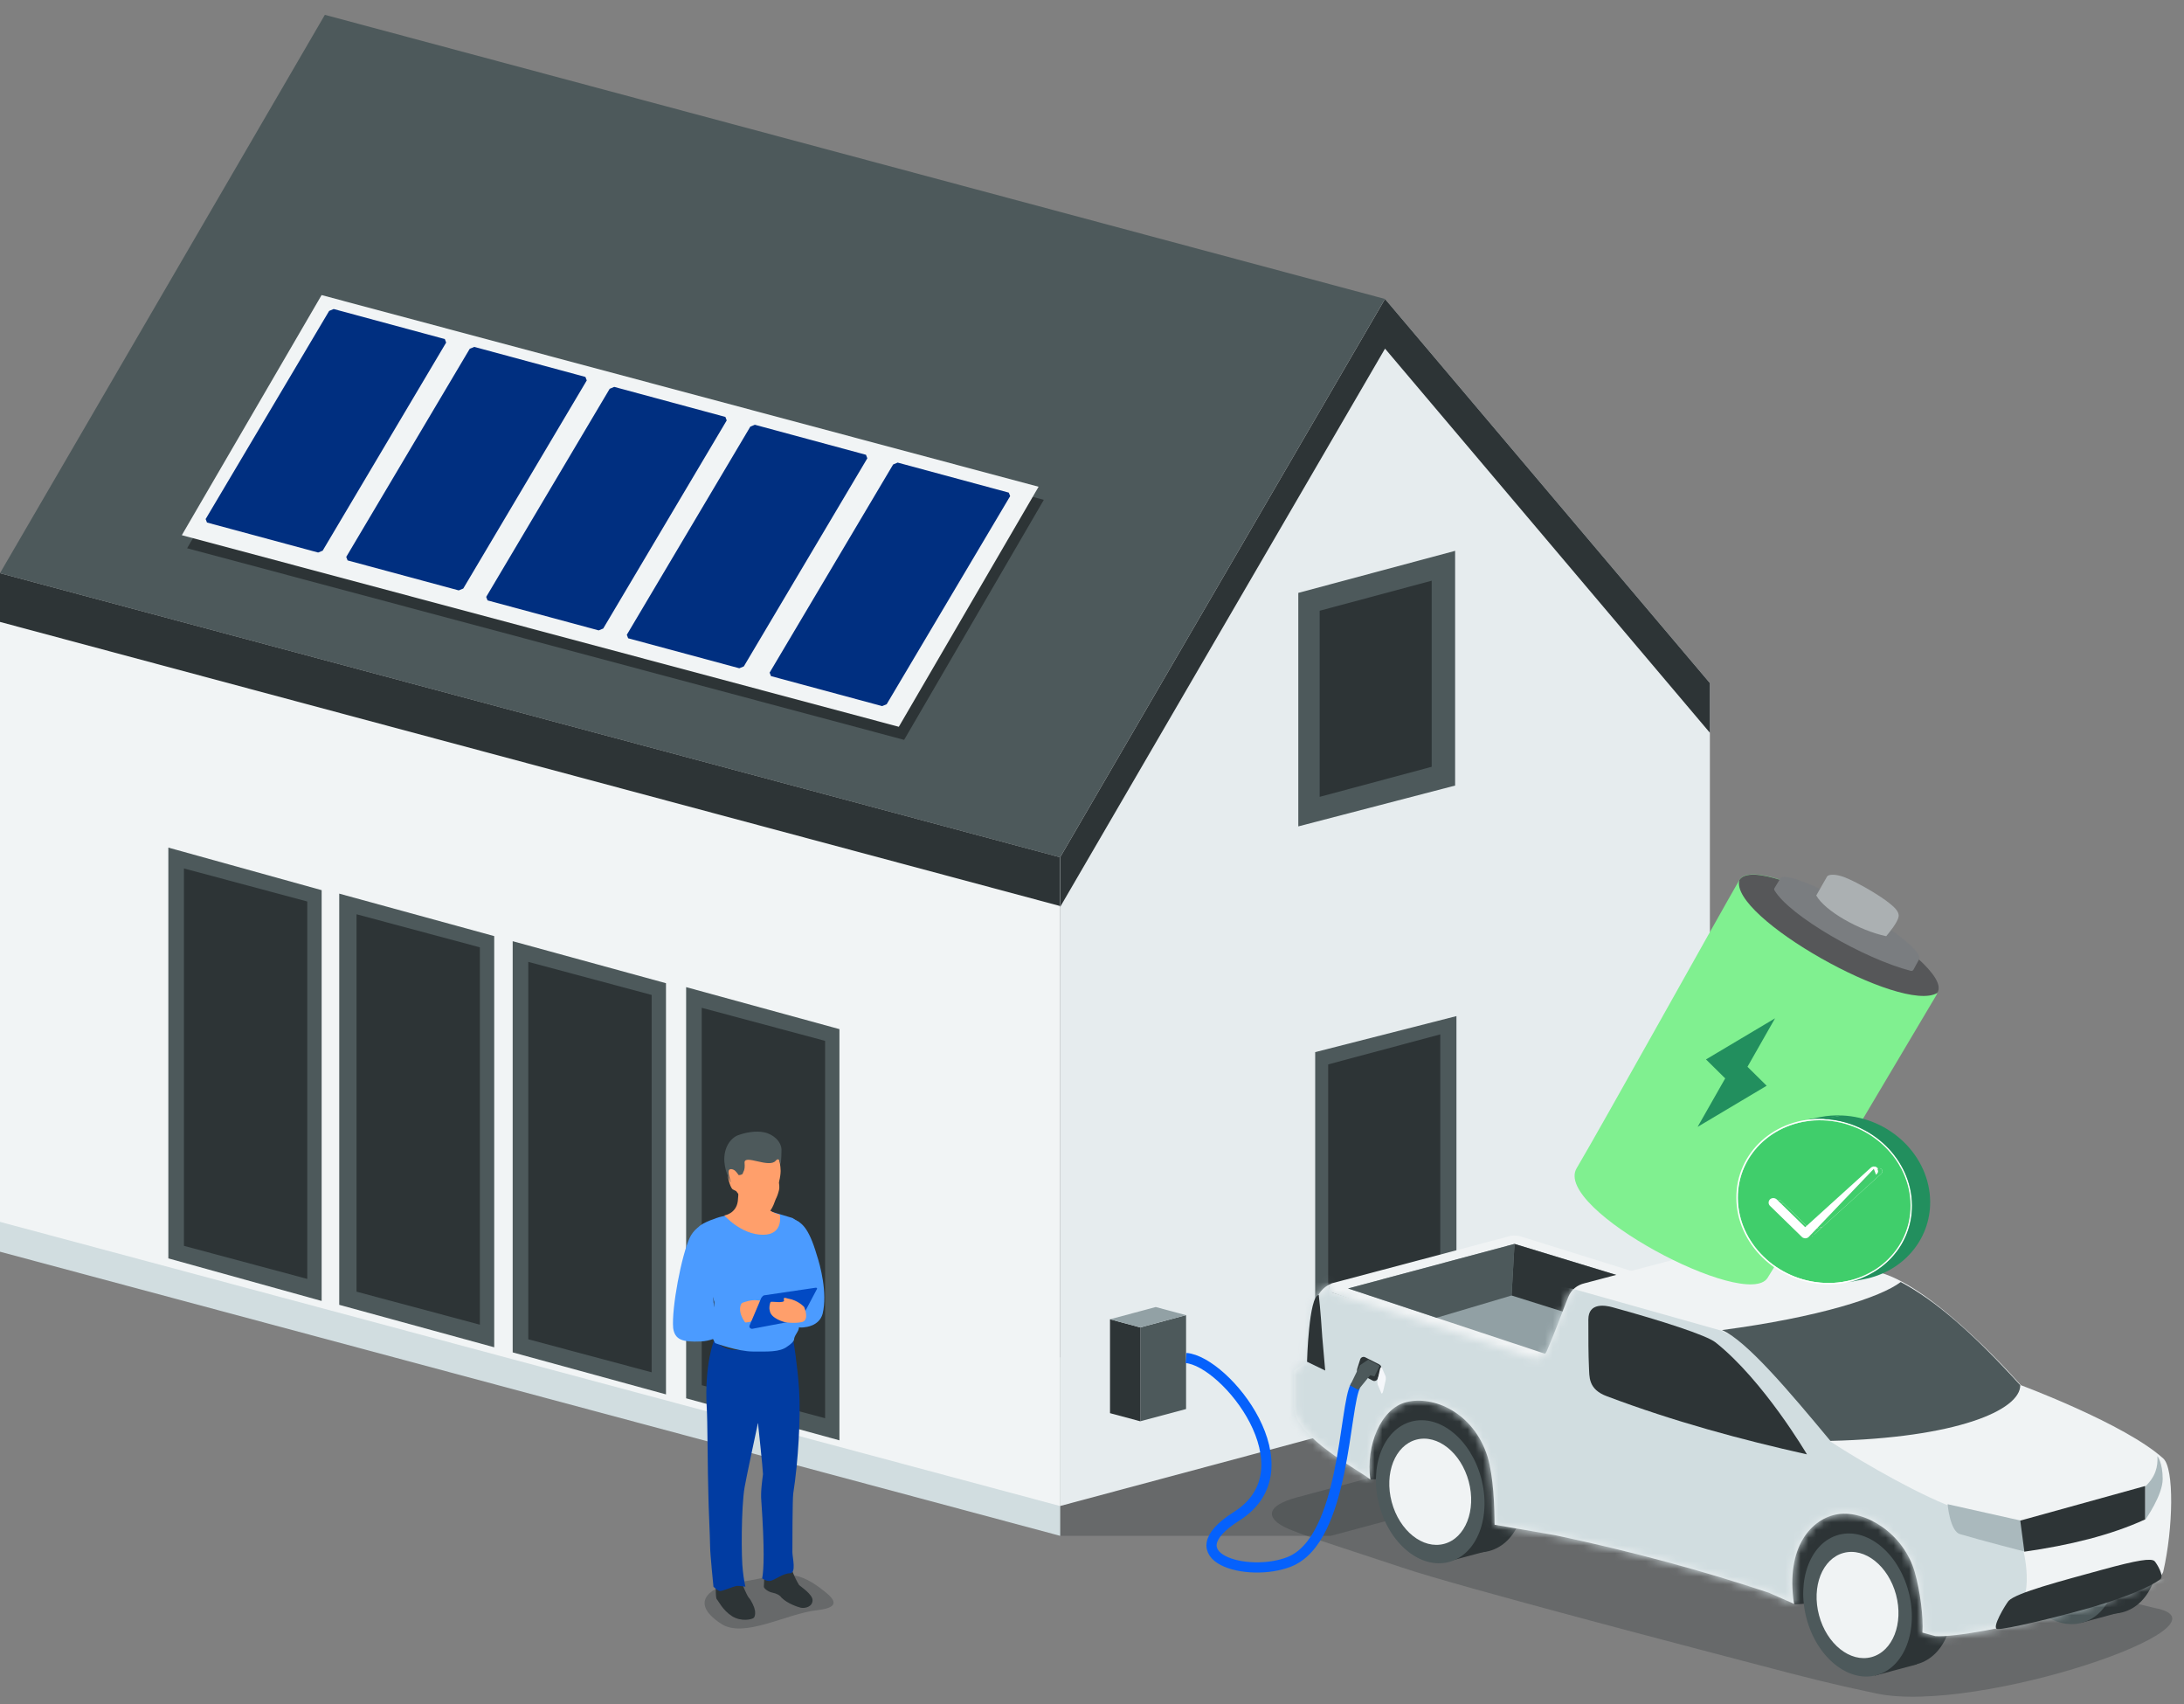 <svg width="282" height="220" viewBox="0 0 282 220" fill="none" xmlns="http://www.w3.org/2000/svg">
<rect x="0" y="0" width="282" height="220" fill="#808080" stroke="none"/>
<path d="M169.818 183.782L190.067 178.355L187.702 177.722L169.818 182.517V183.782Z" fill="#F1F4F5"></path>
<path d="M63.815 173.467L41.531 167.493L44.127 166.794L63.815 172.071V173.467Z" fill="#F1F4F5"></path>
<path d="M86.105 179.546L63.815 173.572L66.416 172.88L86.105 178.15V179.546Z" fill="#F1F4F5"></path>
<path d="M108.389 185.54L86.106 179.566L88.701 178.868L108.389 184.144V185.54Z" fill="#F1F4F5"></path>
<path d="M41.531 167.551L19.241 161.577L21.843 160.885L41.531 166.155V167.551Z" fill="#F1F4F5"></path>
<path d="M178.362 176.147L176.538 175.218C176.478 175.186 176.412 175.168 176.344 175.164C176.276 175.161 176.208 175.172 176.145 175.198C176.082 175.224 176.025 175.263 175.979 175.314C175.934 175.364 175.899 175.423 175.879 175.488L175.484 176.733C175.452 176.835 175.457 176.945 175.498 177.044C175.539 177.143 175.613 177.224 175.708 177.274L177.48 178.215C177.538 178.249 177.603 178.27 177.671 178.275C177.738 178.28 177.806 178.271 177.869 178.247C177.932 178.223 177.989 178.185 178.035 178.136C178.082 178.088 178.117 178.029 178.139 177.965L178.586 176.714C178.623 176.608 178.62 176.493 178.579 176.389C178.538 176.285 178.461 176.199 178.362 176.147Z" fill="#2D3436"></path>
<g style="mix-blend-mode:multiply" opacity="0.3">
<path d="M170.799 153.686L173.559 148.937L136.89 158.764V198.253H171.827L254.48 176.101L170.799 153.686Z" fill="#2D3436"></path>
</g>
<path d="M0 138.542L136.89 175.219V198.253L0 161.577V138.542Z" fill="#D1DDE0"></path>
<path d="M0 73.984L136.89 110.66V194.406L0 157.724V73.984Z" fill="#F1F4F5"></path>
<path d="M0 73.984L136.89 110.66V116.957L0 80.281V73.984Z" fill="#2D3436"></path>
<path d="M0 73.984L136.89 110.66L178.836 38.592L41.946 1.916L0 73.984Z" fill="#4D595B"></path>
<path d="M220.782 88.178V171.918L136.891 194.399V110.66L178.836 38.592L220.782 88.178Z" fill="#E6ECEE"></path>
<path d="M178.836 38.592L136.891 110.66V117.069L178.836 45.001L220.782 94.588V88.178L178.836 38.592Z" fill="#2D3436"></path>
<path d="M167.638 106.674L187.886 101.404V71.104L167.638 76.532L167.638 106.674Z" fill="#4D595B"></path>
<path d="M170.397 102.861L184.862 98.981V74.959L170.397 78.838V102.861Z" fill="#2D3436"></path>
<path d="M169.818 185.099L188.057 180.447V131.163L169.818 135.814V185.099Z" fill="#4D595B"></path>
<path d="M171.497 181.66L185.969 177.781V133.523L171.497 137.396V181.66Z" fill="#2D3436"></path>
<path d="M134.782 64.519L42.209 39.778L24.161 70.77L116.741 95.504L134.782 64.519Z" fill="#2D3436"></path>
<path d="M134.104 62.832L41.525 38.091L23.477 69.083L116.056 93.817L134.104 62.832Z" fill="#F1F4F5"></path>
<path d="M41.939 38.829L24.714 67.891L41.478 72.383L58.703 43.321L41.939 38.829Z" fill="#F1F4F5"></path>
<path d="M60.239 43.717L43.014 72.778L59.778 77.271L77.002 48.209L60.239 43.717Z" fill="#F1F4F5"></path>
<path d="M78.536 48.604L61.312 77.666L78.075 82.158L95.3 53.096L78.536 48.604Z" fill="#F1F4F5"></path>
<path d="M96.834 53.492L79.609 82.553L96.373 87.046L113.598 57.984L96.834 53.492Z" fill="#F1F4F5"></path>
<path d="M115.134 58.379L97.909 87.434L114.673 91.927L131.898 62.872L115.134 58.379Z" fill="#F1F4F5"></path>
<path d="M26.552 67.002L42.499 40.135L43.084 39.89L57.434 43.767L57.609 44.217L41.663 71.084L41.078 71.323L26.727 67.451L26.552 67.002Z" fill="#002F80"></path>
<path d="M44.706 71.89L60.653 45.023L61.238 44.778L75.588 48.655L75.764 49.105L59.817 75.971L59.232 76.211L44.882 72.339L44.706 71.89Z" fill="#002F80"></path>
<path d="M62.777 77.052L78.724 50.186L79.309 49.941L93.66 53.818L93.835 54.267L77.888 81.134L77.303 81.373L62.953 77.502L62.777 77.052Z" fill="#002F80"></path>
<path d="M80.934 81.941L96.881 55.074L97.465 54.829L111.816 58.706L111.991 59.156L96.044 86.022L95.46 86.262L81.109 82.391L80.934 81.941Z" fill="#002F80"></path>
<path d="M99.375 86.825L115.322 59.959L115.907 59.713L130.257 63.591L130.433 64.04L114.486 90.907L113.901 91.146L99.55 87.275L99.375 86.825Z" fill="#002F80"></path>
<path d="M63.814 173.913L43.803 168.432V115.354L63.814 120.836V173.913Z" fill="#4D595B"></path>
<path d="M61.963 170.996L46.036 166.735V118.018L61.963 122.286V170.996Z" fill="#2D3436"></path>
<path d="M85.993 179.994L66.198 174.572V121.494L85.993 126.917V179.994Z" fill="#4D595B"></path>
<path d="M84.141 177.142L68.214 172.88V124.163L84.141 128.431V177.142Z" fill="#2D3436"></path>
<path d="M108.388 185.923L88.594 180.5V127.423L108.388 132.845V185.923Z" fill="#4D595B"></path>
<path d="M106.537 183.071L90.609 178.809V130.092L106.537 134.36V183.071Z" fill="#2D3436"></path>
<path d="M41.532 167.932L21.737 162.437V109.412L41.532 114.907V167.932Z" fill="#4D595B"></path>
<path d="M39.674 165.088L23.753 160.82V112.103L39.674 116.371V165.088Z" fill="#2D3436"></path>
<path d="M153.147 169.765V181.885L150.189 182.675L147.231 183.465V171.352L150.189 170.555L153.147 169.765Z" fill="#4D595B"></path>
<path d="M147.231 171.352V183.466L143.325 182.418V170.298L147.231 171.352Z" fill="#2D3436"></path>
<path d="M153.146 169.765L150.189 170.556L147.231 171.353L143.325 170.299L146.276 169.508L149.234 168.718L153.146 169.765Z" fill="#92A1A5"></path>
<path d="M172.021 166.85L198.961 176.461L224.916 168.515L196.539 159.661C195.934 159.434 195.177 159.434 194.572 159.661L172.021 165.64C171.492 165.791 171.416 166.623 172.021 166.85Z" fill="#F0F3F4"></path>
<path d="M211.447 165.412L195.556 160.569L174.065 166.32L200.778 175.174L211.447 165.412Z" fill="#91A0A4"></path>
<path d="M195.556 160.569L195.177 167.228L185.491 170.104L174.065 166.32L195.556 160.569Z" fill="#4D595B"></path>
<path d="M195.178 167.228L195.556 160.569L211.447 165.412L205.772 170.558L195.178 167.228Z" fill="#2D3436"></path>
<path opacity="0.3" d="M184.81 188.644C189.047 187.509 196.085 187.509 200.323 188.644L278.189 207.562C289.615 209.681 255.336 221.334 242.32 218.61C239.899 218.08 236.872 217.475 231.045 215.961C219.467 212.934 188.139 204.762 181.026 202.34C171.265 199.087 166.573 197.724 165.211 196.741C163.849 195.833 163.319 194.395 167.557 193.26L184.81 188.644Z" fill="#2D3436"></path>
<path d="M265.086 200.815C263.745 195.81 265.603 190.963 269.236 189.989C272.869 189.016 276.901 192.285 278.242 197.29C279.584 202.296 277.726 207.143 274.093 208.116C270.46 209.089 266.427 205.821 265.086 200.815Z" fill="#2D3436"></path>
<path d="M274.057 208.043L268.648 209.493L263.811 191.439L269.22 189.99L274.057 208.043Z" fill="#2D3436"></path>
<path d="M259.797 202.179C258.456 197.173 260.314 192.326 263.947 191.353C267.58 190.379 271.612 193.648 272.953 198.653C274.295 203.659 272.437 208.506 268.804 209.479C265.171 210.453 261.138 207.184 259.797 202.179Z" fill="#4D595B"></path>
<path d="M183.292 192.908C181.951 187.903 183.809 183.056 187.442 182.082C191.075 181.109 195.107 184.377 196.449 189.383C197.79 194.389 195.932 199.235 192.299 200.209C188.666 201.182 184.633 197.914 183.292 192.908Z" fill="#2D3436"></path>
<path d="M192.305 200.134L186.896 201.583L182.059 183.529L187.468 182.08L192.305 200.134Z" fill="#2D3436"></path>
<path d="M238.538 207.507C237.197 202.501 239.055 197.654 242.688 196.681C246.321 195.707 250.353 198.976 251.695 203.982C253.036 208.987 251.178 213.834 247.545 214.807C243.912 215.781 239.879 212.512 238.538 207.507Z" fill="#2D3436"></path>
<path d="M247.498 214.846L242.089 216.295L237.252 198.242L242.66 196.793L247.498 214.846Z" fill="#2D3436"></path>
<path d="M176.939 190.989L191.998 189.93L228.472 201.054L231.726 207.107L245.952 206.048L244.741 195.908L183.523 178.882L175.577 183.119L176.939 190.989Z" fill="#2D3436"></path>
<path d="M233.269 208.944C231.927 203.938 233.785 199.091 237.418 198.118C241.052 197.144 245.084 200.413 246.425 205.419C247.766 210.424 245.908 215.271 242.275 216.244C238.642 217.218 234.61 213.949 233.269 208.944Z" fill="#4D595B"></path>
<path d="M234.877 208.513C233.882 204.799 235.301 201.193 238.045 200.457C240.79 199.722 243.822 202.136 244.817 205.85C245.812 209.564 244.394 213.17 241.649 213.906C238.904 214.641 235.872 212.227 234.877 208.513Z" fill="#F0F3F4"></path>
<path d="M167.101 176.915L168.766 175.704C169.144 170.331 169.295 166.775 171.868 165.715C171.49 166.094 171.566 166.472 172.02 166.851L197.824 175.25C198.58 175.477 199.413 175.099 199.716 174.418C200.926 171.618 201.683 169.423 202.515 167.38C202.894 166.472 203.65 165.867 204.634 165.64L225.822 160.04C225.822 160.04 234.525 162.083 242.773 164.278C249.962 166.245 260.934 178.807 260.934 178.807C260.934 178.807 274.404 183.801 279.322 188.266C280.76 189.552 280.609 197.271 279.322 202.87C278.641 205.822 254.653 211.573 249.886 211.194L248.221 210.74C248.373 208.697 247.919 205.368 247.237 202.946C245.8 197.952 240.881 194.925 237.324 195.454C233.919 195.984 230.514 199.692 231.649 207.032L228.395 205.595C219.996 202.795 210.839 200.297 200.851 198.179L192.981 196.817C192.981 194.546 192.829 190.536 192.073 188.039C190.257 182.288 185.035 180.093 181.554 181.001C178.3 181.834 176.333 186.601 176.938 190.99C175.803 189.93 167.101 185.541 167.101 181.607C167.101 180.396 167.101 176.915 167.101 176.915Z" fill="#F0F3F4"></path>
<mask id="mask0_1175_13511" style="mask-type:luminance" maskUnits="userSpaceOnUse" x="167" y="160" width="114" height="52">
<path d="M167.101 176.915L168.766 175.705C169.144 170.332 169.295 166.775 171.868 165.716C171.49 166.094 171.566 166.473 172.02 166.851L197.824 175.251C198.58 175.478 199.413 175.099 199.716 174.418C200.926 171.618 201.683 169.424 202.515 167.381C202.894 166.473 203.65 165.867 204.634 165.64L225.822 160.041C225.822 160.041 234.525 162.084 242.773 164.278C249.962 166.246 260.934 178.807 260.934 178.807C260.934 178.807 274.404 183.801 279.322 188.266C280.76 189.553 280.609 197.271 279.322 202.871C278.641 205.822 254.653 211.573 249.886 211.195L248.221 210.741C248.373 208.698 247.919 205.368 247.237 202.946C245.8 197.952 240.881 194.925 237.324 195.455C233.919 195.985 230.514 199.693 231.649 207.033L228.395 205.595C219.996 202.795 210.839 200.298 200.851 198.179L192.981 196.817C192.981 194.547 192.829 190.536 192.073 188.039C190.257 182.288 185.035 180.094 181.554 181.002C178.3 181.834 176.333 186.601 176.938 190.99C175.803 189.931 167.101 185.542 167.101 181.607C167.101 180.396 167.101 176.915 167.101 176.915Z" fill="white"></path>
</mask>
<g mask="url(#mask0_1175_13511)">
<path d="M281.895 202.038C281.441 205.368 264.037 205.519 261.54 205.519C261.918 203.779 261.539 201.357 261.312 200.373C260.631 196.892 251.324 194.244 251.324 194.244C245.648 191.898 238.384 187.433 236.341 186.071C234.827 180.245 230.136 175.553 222.266 171.769L203.196 166.397L191.165 164.202L168.009 163.899L161.955 191.444L252.156 227.842L283.484 209.53L281.895 202.038Z" fill="#D1DDE0"></path>
</g>
<path d="M257.908 210.286C257.076 210.21 258.967 207.107 259.346 206.653C260.329 205.594 266.156 204.081 271.378 202.643C276.069 201.356 277.734 201.129 278.188 201.508C278.491 201.81 279.474 203.475 278.945 203.854C277.658 204.837 274.631 206.124 270.318 207.41C265.626 208.772 258.892 210.361 257.908 210.286Z" fill="#2D3436"></path>
<path d="M233.315 187.736C224.84 185.844 216.138 183.498 207.511 180.244C205.014 179.336 205.241 177.671 205.166 176.461C205.09 174.72 205.09 173.055 205.09 170.331C205.09 168.061 207.36 168.515 208.192 168.742C214.549 170.483 220.376 172.374 221.511 173.283C227.716 178.201 233.315 187.736 233.315 187.736Z" fill="#2D3436"></path>
<path d="M260.936 196.287L251.477 194.168C251.477 194.168 251.78 197.649 253.066 198.027C255.866 198.86 261.466 200.297 261.466 200.297L260.936 196.287Z" fill="#AAB9BD"></path>
<path d="M170.28 167.153C170.28 167.153 170.507 169.045 170.734 172.601L171.112 176.915L168.766 175.779C168.766 175.704 168.993 167.304 170.28 167.153Z" fill="#2D3436"></path>
<path d="M178.094 194.325C176.753 189.319 178.611 184.473 182.244 183.499C185.877 182.526 189.909 185.794 191.25 190.8C192.591 195.805 190.734 200.652 187.1 201.626C183.467 202.599 179.435 199.331 178.094 194.325Z" fill="#4D595B"></path>
<path d="M179.702 193.895C178.707 190.181 180.126 186.574 182.871 185.838C185.616 185.103 188.648 187.517 189.643 191.231C190.638 194.945 189.219 198.552 186.474 199.287C183.729 200.023 180.697 197.608 179.702 193.895Z" fill="#F0F3F4"></path>
<path d="M222.343 171.693C234.905 170.029 242.85 167.456 245.423 165.488C249.964 167.91 254.731 172.072 260.86 178.807C260.86 182.06 252.536 185.617 236.343 185.995C231.121 179.715 225.522 173.055 222.343 171.693Z" fill="#4D595B"></path>
<path d="M276.979 191.897V196.211C276.979 196.211 279.249 193.032 279.249 190.914C279.249 188.795 278.568 187.962 278.568 187.962C278.644 189.324 278.341 190.611 276.979 191.897Z" fill="#AAB9BD"></path>
<path d="M276.978 196.135C272.513 198.178 267.216 199.465 261.389 200.297L260.859 196.286L276.978 191.822V196.135Z" fill="#2D3436"></path>
<path d="M178.112 176.136L176.288 175.208C176.228 175.175 176.162 175.157 176.094 175.153C176.026 175.15 175.958 175.161 175.895 175.187C175.832 175.213 175.775 175.253 175.729 175.303C175.684 175.353 175.649 175.413 175.629 175.478L175.234 176.723C175.202 176.825 175.207 176.935 175.248 177.034C175.289 177.132 175.363 177.213 175.458 177.263L177.23 178.205C177.288 178.238 177.353 178.259 177.421 178.264C177.488 178.27 177.556 178.26 177.619 178.236C177.682 178.212 177.739 178.174 177.785 178.126C177.832 178.077 177.867 178.018 177.889 177.954L178.336 176.703C178.373 176.597 178.37 176.482 178.329 176.378C178.288 176.274 178.211 176.189 178.112 176.136Z" fill="#2D3436"></path>
<path d="M153.146 175.297C158.297 175.719 169.364 189.591 159.687 195.717C151.335 200.986 161.077 203.74 166.478 201.606C173.724 198.734 173.54 181.305 175.042 178.854" stroke="#0561FC" stroke-width="1.317" stroke-miterlimit="10"></path>
<path d="M178.144 176.299L176.668 175.508L175.588 176.239L174.33 178.841L175.377 179.414L176.919 177.524L177.472 177.675L178.144 176.299Z" fill="#4D595B"></path>
<path d="M178.893 177.614L178.412 176.527C178.346 176.382 178.228 176.527 178.169 176.804L177.885 178.121C177.835 178.318 177.835 178.524 177.885 178.721L178.353 179.814C178.412 179.972 178.531 179.854 178.597 179.564L178.9 178.246C178.954 178.039 178.952 177.821 178.893 177.614V177.614Z" fill="#F5F7FA"></path>
<path d="M228.23 164.956C225.513 169.232 200.473 156.019 203.578 150.801C206.682 145.582 222.214 117.666 224.59 113.593C226.965 109.52 252.647 124.054 250.014 128.476C247.38 132.897 230.947 160.68 228.23 164.956Z" fill="#80F090"></path>
<path d="M224.59 113.594C223.231 118.349 245.565 130.919 250.138 128.175C252.748 124.305 227.157 109.572 224.59 113.594Z" fill="#565759"></path>
<path d="M246.73 125.322C240.721 123.783 231.09 118.239 229.123 114.925C229.068 114.831 229.074 114.718 229.131 114.625L229.918 113.332C229.957 113.267 230.016 113.218 230.09 113.205C231.845 112.897 238.108 116.196 240.171 117.441C242.571 118.888 248.535 122.699 247.762 123.902L247.07 125.17C247.003 125.293 246.866 125.356 246.73 125.322Z" fill="#7A7D80"></path>
<path d="M235.927 113.121L234.516 115.592C235.617 117.568 240.004 120.097 243.55 120.85C243.879 120.443 244.995 119.127 245.146 118.347C245.288 117.617 244.405 116.96 243.968 116.597C242.882 115.693 239.927 113.933 238.239 113.268C237.017 112.786 236.116 112.862 235.927 113.121Z" fill="#ABB0B2"></path>
<path d="M228.114 140.153L225.636 137.705L229.196 131.448L220.28 136.754L222.759 139.203L219.199 145.46L228.114 140.153Z" fill="#228F5E"></path>
<path d="M231.694 154.512C231.616 154.589 231.573 154.687 231.573 154.788C231.573 154.89 231.616 154.988 231.694 155.065L230.524 155.292L229.627 155.473L229.353 155.526C229.274 155.449 229.231 155.351 229.231 155.249C229.231 155.148 229.274 155.049 229.353 154.973L231.692 154.517L231.694 154.512Z" fill="#40CE6B"></path>
<path d="M231.695 154.514C231.678 154.518 231.661 154.521 231.644 154.523L231.431 154.563L231.057 154.64L229.355 154.973C229.407 154.926 229.474 154.893 229.547 154.879L231.886 154.423C231.813 154.435 231.746 154.467 231.695 154.514Z" fill="#40CE6B"></path>
<path d="M229.546 154.874L231.885 154.418C231.919 154.412 231.953 154.409 231.988 154.409C232.044 154.412 232.1 154.425 232.15 154.447C232.201 154.469 232.246 154.499 232.283 154.536L229.944 155C229.907 154.964 229.861 154.934 229.811 154.913C229.76 154.891 229.705 154.879 229.648 154.876C229.614 154.87 229.58 154.87 229.546 154.874Z" fill="white"></path>
<path d="M229.355 155.52L231.699 155.065L235.8 159.063L233.458 159.52L229.355 155.52Z" fill="#40CE6B"></path>
<path d="M229.942 154.992L232.284 154.537L236.089 158.245L233.745 158.701L229.942 154.992Z" fill="white"></path>
<path d="M242.356 150.899L244.697 150.442L236.09 158.244L233.746 158.699L242.356 150.899Z" fill="#40CE6B"></path>
<path d="M242.947 151.476L245.289 151.021L236.388 159.087L234.046 159.544L242.947 151.476Z" fill="white"></path>
<path d="M235.8 159.063C235.837 159.1 235.882 159.131 235.933 159.153C235.983 159.174 236.039 159.187 236.096 159.189L233.756 159.647C233.7 159.643 233.645 159.63 233.595 159.609C233.544 159.587 233.499 159.557 233.463 159.52L235.8 159.063Z" fill="#40CE6B"></path>
<path d="M236.095 159.189C236.128 159.193 236.162 159.193 236.195 159.189L233.86 159.639C233.826 159.642 233.792 159.642 233.758 159.639L234.923 159.418L235.532 159.299L235.821 159.243C235.911 159.221 236.003 159.203 236.095 159.189Z" fill="#40CE6B"></path>
<path d="M236.2 159.182L233.86 159.639C233.934 159.624 234 159.591 234.052 159.544L236.391 159.086C236.341 159.135 236.274 159.168 236.2 159.182Z" fill="white"></path>
<path d="M240.666 164.941L238.326 165.397C237.441 165.569 236.533 165.637 235.627 165.599L237.967 165.144C238.873 165.181 239.781 165.113 240.666 164.941Z" fill="white"></path>
<path d="M232.765 144.825L235.104 144.37C230.268 145.311 226.694 149.296 226.731 154.205C226.771 159.988 231.807 164.899 237.956 165.15L235.617 165.605C229.466 165.356 224.429 160.445 224.389 154.662C224.353 149.761 227.926 145.768 232.765 144.825Z" fill="white"></path>
<path d="M235.106 144.368C235.991 144.195 236.9 144.127 237.807 144.165L235.468 144.621C234.561 144.583 233.652 144.651 232.767 144.823L235.106 144.368Z" fill="#40CE6B"></path>
<path d="M232.719 144.649L235.058 144.191C235.959 144.016 236.884 143.947 237.806 143.987L235.467 144.443C234.544 144.404 233.619 144.473 232.719 144.649Z" fill="#228F5E"></path>
<path d="M246.897 161.245C245.442 163.1 243.216 164.419 240.666 164.941L238.326 165.396C240.876 164.876 243.101 163.557 244.556 161.702L246.897 161.245Z" fill="#40CE6B"></path>
<path d="M244.706 150.426L244.687 150.442L242.348 150.899L242.367 150.883L244.706 150.426Z" fill="#40CE6B"></path>
<path d="M244.708 150.426L244.625 150.442L244.531 150.46L242.368 150.883C242.417 150.844 242.477 150.816 242.543 150.804L244.882 150.348C244.817 150.36 244.756 150.387 244.708 150.426Z" fill="#40CE6B"></path>
<path d="M242.548 150.804L244.887 150.348C244.921 150.345 244.954 150.345 244.987 150.348L242.648 150.806C242.615 150.801 242.581 150.8 242.548 150.804Z" fill="white"></path>
<path d="M242.648 150.797L244.988 150.339C245.045 150.343 245.1 150.356 245.15 150.378C245.2 150.4 245.245 150.431 245.282 150.468C245.36 150.544 245.404 150.642 245.404 150.744C245.404 150.846 245.36 150.944 245.282 151.021L242.942 151.476C243.02 151.399 243.064 151.301 243.064 151.2C243.064 151.098 243.02 151 242.942 150.923C242.906 150.886 242.861 150.856 242.811 150.834C242.76 150.812 242.705 150.799 242.648 150.797Z" fill="white"></path>
<path d="M247.409 149.657L245.067 150.121C243.094 146.978 239.523 144.786 235.467 144.621L237.806 144.166C241.864 144.338 245.435 146.523 247.409 149.657Z" fill="#40CE6B"></path>
<path d="M246.898 161.245C246.888 161.246 246.878 161.246 246.869 161.245C246.852 161.245 245.05 161.606 244.557 161.697C245.984 159.883 246.726 157.743 246.684 155.561C246.678 154.848 246.596 154.138 246.441 153.438L248.781 152.984C248.937 153.683 249.018 154.392 249.023 155.104C249.067 157.287 248.326 159.429 246.898 161.245Z" fill="#40CE6B"></path>
<path d="M247.408 149.656C248.066 150.701 248.532 151.825 248.791 152.989C248.087 153.123 246.821 153.37 246.451 153.443C246.19 152.282 245.723 151.162 245.066 150.121L247.408 149.656Z" fill="#40CE6B"></path>
<path d="M235.466 144.62C241.614 144.878 246.651 149.78 246.691 155.565C246.732 161.35 241.763 165.852 235.615 165.602C229.466 165.353 224.429 160.442 224.389 154.659C224.349 148.876 229.317 144.37 235.466 144.62ZM242.946 151.475C243.024 151.398 243.068 151.3 243.068 151.198C243.068 151.097 243.024 150.998 242.946 150.922C242.91 150.885 242.865 150.854 242.815 150.833C242.764 150.811 242.709 150.798 242.652 150.795C242.597 150.793 242.543 150.801 242.492 150.818C242.441 150.836 242.396 150.864 242.359 150.898L233.745 158.698L229.942 154.999C229.905 154.962 229.86 154.933 229.809 154.911C229.758 154.89 229.703 154.877 229.647 154.874C229.592 154.872 229.537 154.879 229.486 154.897C229.436 154.914 229.39 154.941 229.353 154.975C229.275 155.052 229.232 155.15 229.232 155.252C229.232 155.354 229.275 155.452 229.353 155.528L233.458 159.517C233.494 159.554 233.539 159.584 233.59 159.605C233.64 159.627 233.695 159.64 233.751 159.644C233.806 159.646 233.861 159.638 233.912 159.62C233.962 159.602 234.008 159.575 234.045 159.541L242.946 151.475Z" fill="#40CE6B"></path>
<path d="M235.464 144.442C241.729 144.699 246.834 149.691 246.883 155.573C246.932 161.456 241.87 166.039 235.61 165.784C229.351 165.53 224.24 160.538 224.198 154.652C224.155 148.765 229.208 144.187 235.464 144.442ZM235.615 165.604C241.763 165.853 246.732 161.349 246.691 155.566C246.651 149.783 241.614 144.88 235.466 144.621C229.317 144.363 224.346 148.876 224.389 154.661C224.431 160.446 229.466 165.354 235.615 165.604Z" fill="white"></path>
<path d="M241.99 150.686L241.991 150.686C242.059 150.69 242.126 150.705 242.188 150.732C242.25 150.759 242.306 150.796 242.352 150.843C242.352 150.843 242.353 150.844 242.353 150.844L242.279 150.916C242.357 150.993 242.401 151.091 242.401 151.193C242.401 151.294 242.357 151.392 242.279 151.469L241.99 150.686ZM241.99 150.686C241.922 150.683 241.854 150.693 241.791 150.715C241.727 150.738 241.67 150.772 241.622 150.817L233.085 158.551L229.354 154.911C229.354 154.911 229.354 154.911 229.354 154.911C229.307 154.864 229.251 154.828 229.189 154.801C229.127 154.775 229.06 154.76 228.991 154.756L228.991 154.756C228.923 154.753 228.856 154.763 228.792 154.785C228.729 154.807 228.671 154.84 228.623 154.885L228.622 154.885L228.62 154.887C228.524 154.982 228.468 155.106 228.468 155.237C228.468 155.369 228.524 155.493 228.62 155.587L228.62 155.588L232.722 159.586C232.722 159.586 232.722 159.587 232.723 159.587C232.769 159.633 232.825 159.67 232.886 159.696L232.927 159.602L232.886 159.696C232.948 159.723 233.014 159.739 233.082 159.743L233.082 159.743L233.085 159.743C233.152 159.745 233.22 159.735 233.283 159.713C233.346 159.691 233.404 159.657 233.452 159.613L241.99 150.686Z" fill="white" stroke="white" stroke-width="0.206"></path>
<path d="M240.704 165.122L238.365 165.579C243.286 164.62 246.919 160.566 246.885 155.572C246.834 149.692 241.73 144.7 235.464 144.443L237.803 143.988C244.069 144.241 249.174 149.234 249.225 155.119C249.259 160.111 245.626 164.166 240.704 165.122Z" fill="#228F5E"></path>
<g clip-path="url(#clip0_1175_13511)">
<path opacity="0.3" d="M105.678 204.822C107.087 205.906 109.364 207.424 105.461 207.858C101.557 208.291 96.027 211.544 93.1 209.593C88.654 206.665 92.124 204.713 95.052 204.279C100.256 203.629 101.883 202.111 105.678 204.822Z" fill="#2D3436"></path>
<path d="M95.811 204.388C95.811 204.388 96.353 205.797 96.679 206.231C97.004 206.556 97.438 207.532 97.438 207.749C97.546 207.966 97.546 208.616 97.329 208.833C97.112 209.05 95.703 209.375 94.51 208.616C93.317 207.857 92.775 206.665 92.558 206.448C92.341 206.231 92.45 204.171 92.45 203.845C92.45 203.52 95.594 203.303 95.594 203.303L95.811 204.388Z" fill="#2D3436"></path>
<path d="M98.737 202.762C98.737 202.762 98.629 204.605 98.629 204.822C98.629 205.039 99.171 205.472 99.713 205.581C100.255 205.689 100.689 205.906 100.906 206.231C101.665 206.99 102.966 207.424 103.4 207.532C103.942 207.641 104.918 207.424 104.918 206.557C104.918 205.798 103.4 204.822 103.183 204.605C102.966 204.28 102.532 203.412 102.424 203.087C102.316 202.762 101.882 201.786 101.882 201.786H99.388L98.737 202.762Z" fill="#2D3436"></path>
<path d="M96.243 204.822C96.243 204.822 95.809 204.713 95.159 204.713C94.508 204.822 93.207 205.472 92.882 205.364C92.556 205.255 92.123 204.822 92.123 204.822C92.123 204.822 91.689 200.593 91.689 199.617C91.689 198.641 91.472 194.087 91.472 193.219C91.364 190.075 91.364 183.027 91.255 181.726C90.93 175.979 92.231 172.943 92.231 172.943C92.231 172.943 93.099 174.136 94.725 174.244C96.352 174.352 99.821 174.461 101.014 174.027C102.207 173.593 102.424 172.943 102.424 172.943C102.424 172.943 102.966 176.087 103.183 179.449C103.4 182.81 103.074 188.665 102.424 192.786C102.315 193.545 102.315 199.725 102.315 200.376C102.315 201.027 102.857 203.087 101.99 203.087C101.123 203.087 100.038 203.954 99.496 204.063C98.954 204.171 98.412 203.737 98.412 203.737C98.629 202.653 98.737 199.942 98.303 193.762C98.195 192.569 98.412 191.159 98.52 190.292C98.52 189.75 97.87 183.678 97.87 183.678C97.87 183.678 96.243 191.268 96.135 192.027C95.701 194.629 95.701 201.135 95.918 202.761C96.026 203.846 96.243 204.822 96.243 204.822Z" fill="#013CA2"></path>
<path d="M90.496 163.509C90.279 162.099 89.52 159.063 90.171 158.413C90.713 157.762 92.882 157.112 92.882 157.112L95.05 156.569L98.303 156.027L102.315 157.22L103.183 157.762C103.183 157.762 103.291 160.69 103.725 161.991C104.05 163.401 103.508 165.895 103.183 166.545C102.857 167.196 102.966 167.846 102.857 168.822C102.749 169.798 102.749 170.557 103.074 171.099C103.4 171.641 102.641 172.184 102.532 172.834C102.532 172.834 102.641 173.159 101.665 173.81C100.689 174.569 99.062 174.461 97.219 174.461C95.267 174.461 92.34 173.376 92.34 173.376C92.34 173.376 91.797 172.4 91.797 172.075C91.797 171.858 92.014 171.208 92.123 171.208C92.014 170.991 91.797 170.666 91.797 170.34C91.797 169.907 92.231 169.581 92.231 168.063C92.014 166.87 90.822 165.027 90.496 163.509Z" fill="#4B9BFF"></path>
<path d="M102.207 157.329C103.4 157.654 104.376 158.304 105.46 161.991C105.894 163.292 106.87 166.871 106.219 169.581C105.785 171.208 103.942 171.316 103.942 171.316C103.942 171.316 102.424 171.642 102.424 170.557C102.424 169.798 103.074 169.69 102.858 169.364C102.641 169.039 103.074 168.714 103.074 168.714L103.617 168.28L103.074 166.328L102.966 163.292L102.207 157.329Z" fill="#4B9BFF"></path>
<path d="M94.508 168.714C94.508 168.714 96.134 167.955 97.11 167.847C97.978 167.738 99.279 168.172 99.279 168.172V169.039C99.279 169.039 97.327 170.557 96.677 170.666C96.026 170.774 94.291 170.883 94.291 170.883L94.508 168.714Z" fill="#FF9F6B"></path>
<path d="M90.171 158.413C90.171 158.413 89.521 158.847 89.087 159.714C88.003 161.991 86.702 168.822 86.918 171.425C87.135 172.943 88.111 173.268 90.497 173.16C92.882 173.051 94.183 171.425 94.725 171.316C95.268 171.208 96.352 170.883 96.352 170.883C95.701 170.124 95.051 168.606 96.135 167.847L95.268 168.063L92.232 168.714C92.232 168.714 92.015 167.847 92.123 166.545C92.232 165.244 91.689 161.991 91.581 161.558C91.472 161.124 90.171 158.413 90.171 158.413Z" fill="#4B9BFF"></path>
<path d="M93.531 156.895C93.531 156.895 95.049 156.678 95.266 155.052C95.375 154.185 95.375 152.667 95.375 152.667L97.977 152.775C97.977 152.775 99.278 152.775 99.495 153.209C99.82 153.859 98.844 155.269 99.061 155.811C99.278 156.462 100.688 156.787 100.688 156.787C100.688 156.787 101.23 159.389 98.519 159.389C95.7 159.389 93.531 156.895 93.531 156.895Z" fill="#FF9F6B"></path>
<path d="M94.616 153.533C94.399 153.425 93.966 152.341 93.966 151.365C93.424 144.859 99.17 147.136 99.929 148.22C100.688 149.196 100.797 150.714 100.797 151.148C100.797 151.581 100.688 152.124 100.688 152.124C100.688 152.124 100.58 152.557 100.58 152.666C100.58 152.774 100.688 153.208 100.58 153.642C100.472 154.075 100.363 154.401 100.146 154.834C99.821 155.81 99.387 156.569 99.062 156.569C98.411 156.569 98.086 156.786 97.544 156.461C96.677 155.919 95.05 153.75 95.05 153.75C95.05 153.75 94.833 153.642 94.616 153.533Z" fill="#FF9F6B"></path>
<path d="M100.798 150.389C100.798 150.389 100.69 149.196 100.148 149.847C99.28 150.823 96.136 148.979 96.136 150.064C96.244 151.148 95.919 151.257 95.919 151.473C95.81 151.69 95.377 151.69 95.377 151.69C95.377 151.69 95.16 151.365 94.943 151.148C94.726 150.931 94.075 150.714 94.075 151.257C94.075 151.799 94.401 152.666 94.401 152.666C94.401 152.666 93.642 151.473 93.533 149.955C93.425 148.437 94.075 147.136 95.16 146.594C96.244 146.16 97.654 145.943 98.629 146.16C99.822 146.377 100.907 147.353 100.907 148.437C100.907 149.522 100.798 150.389 100.798 150.389Z" fill="#4D595B"></path>
<path d="M105.353 166.22L98.738 167.196C98.522 167.196 98.413 167.412 98.305 167.521L96.787 171.099C96.678 171.316 96.895 171.533 97.112 171.533L103.401 170.34L105.461 166.437C105.57 166.328 105.461 166.22 105.353 166.22Z" fill="#024AC4"></path>
<path d="M103.834 168.714C103.834 168.714 103.075 167.847 101.774 167.63C101.34 167.521 101.124 167.413 101.232 167.847C101.34 168.28 99.606 167.955 99.497 168.063C99.389 168.28 99.28 168.822 99.389 169.148C99.497 170.232 101.34 170.666 101.34 170.666C101.34 170.666 102.425 170.883 103.509 170.666C104.593 170.449 103.834 168.714 103.834 168.714Z" fill="#FF9F6B"></path>
</g>
<defs>
<clipPath id="clip0_1175_13511">
<rect width="24.268" height="68.138" fill="white" transform="translate(86.894 144.074)"></rect>
</clipPath>
</defs>
</svg>
